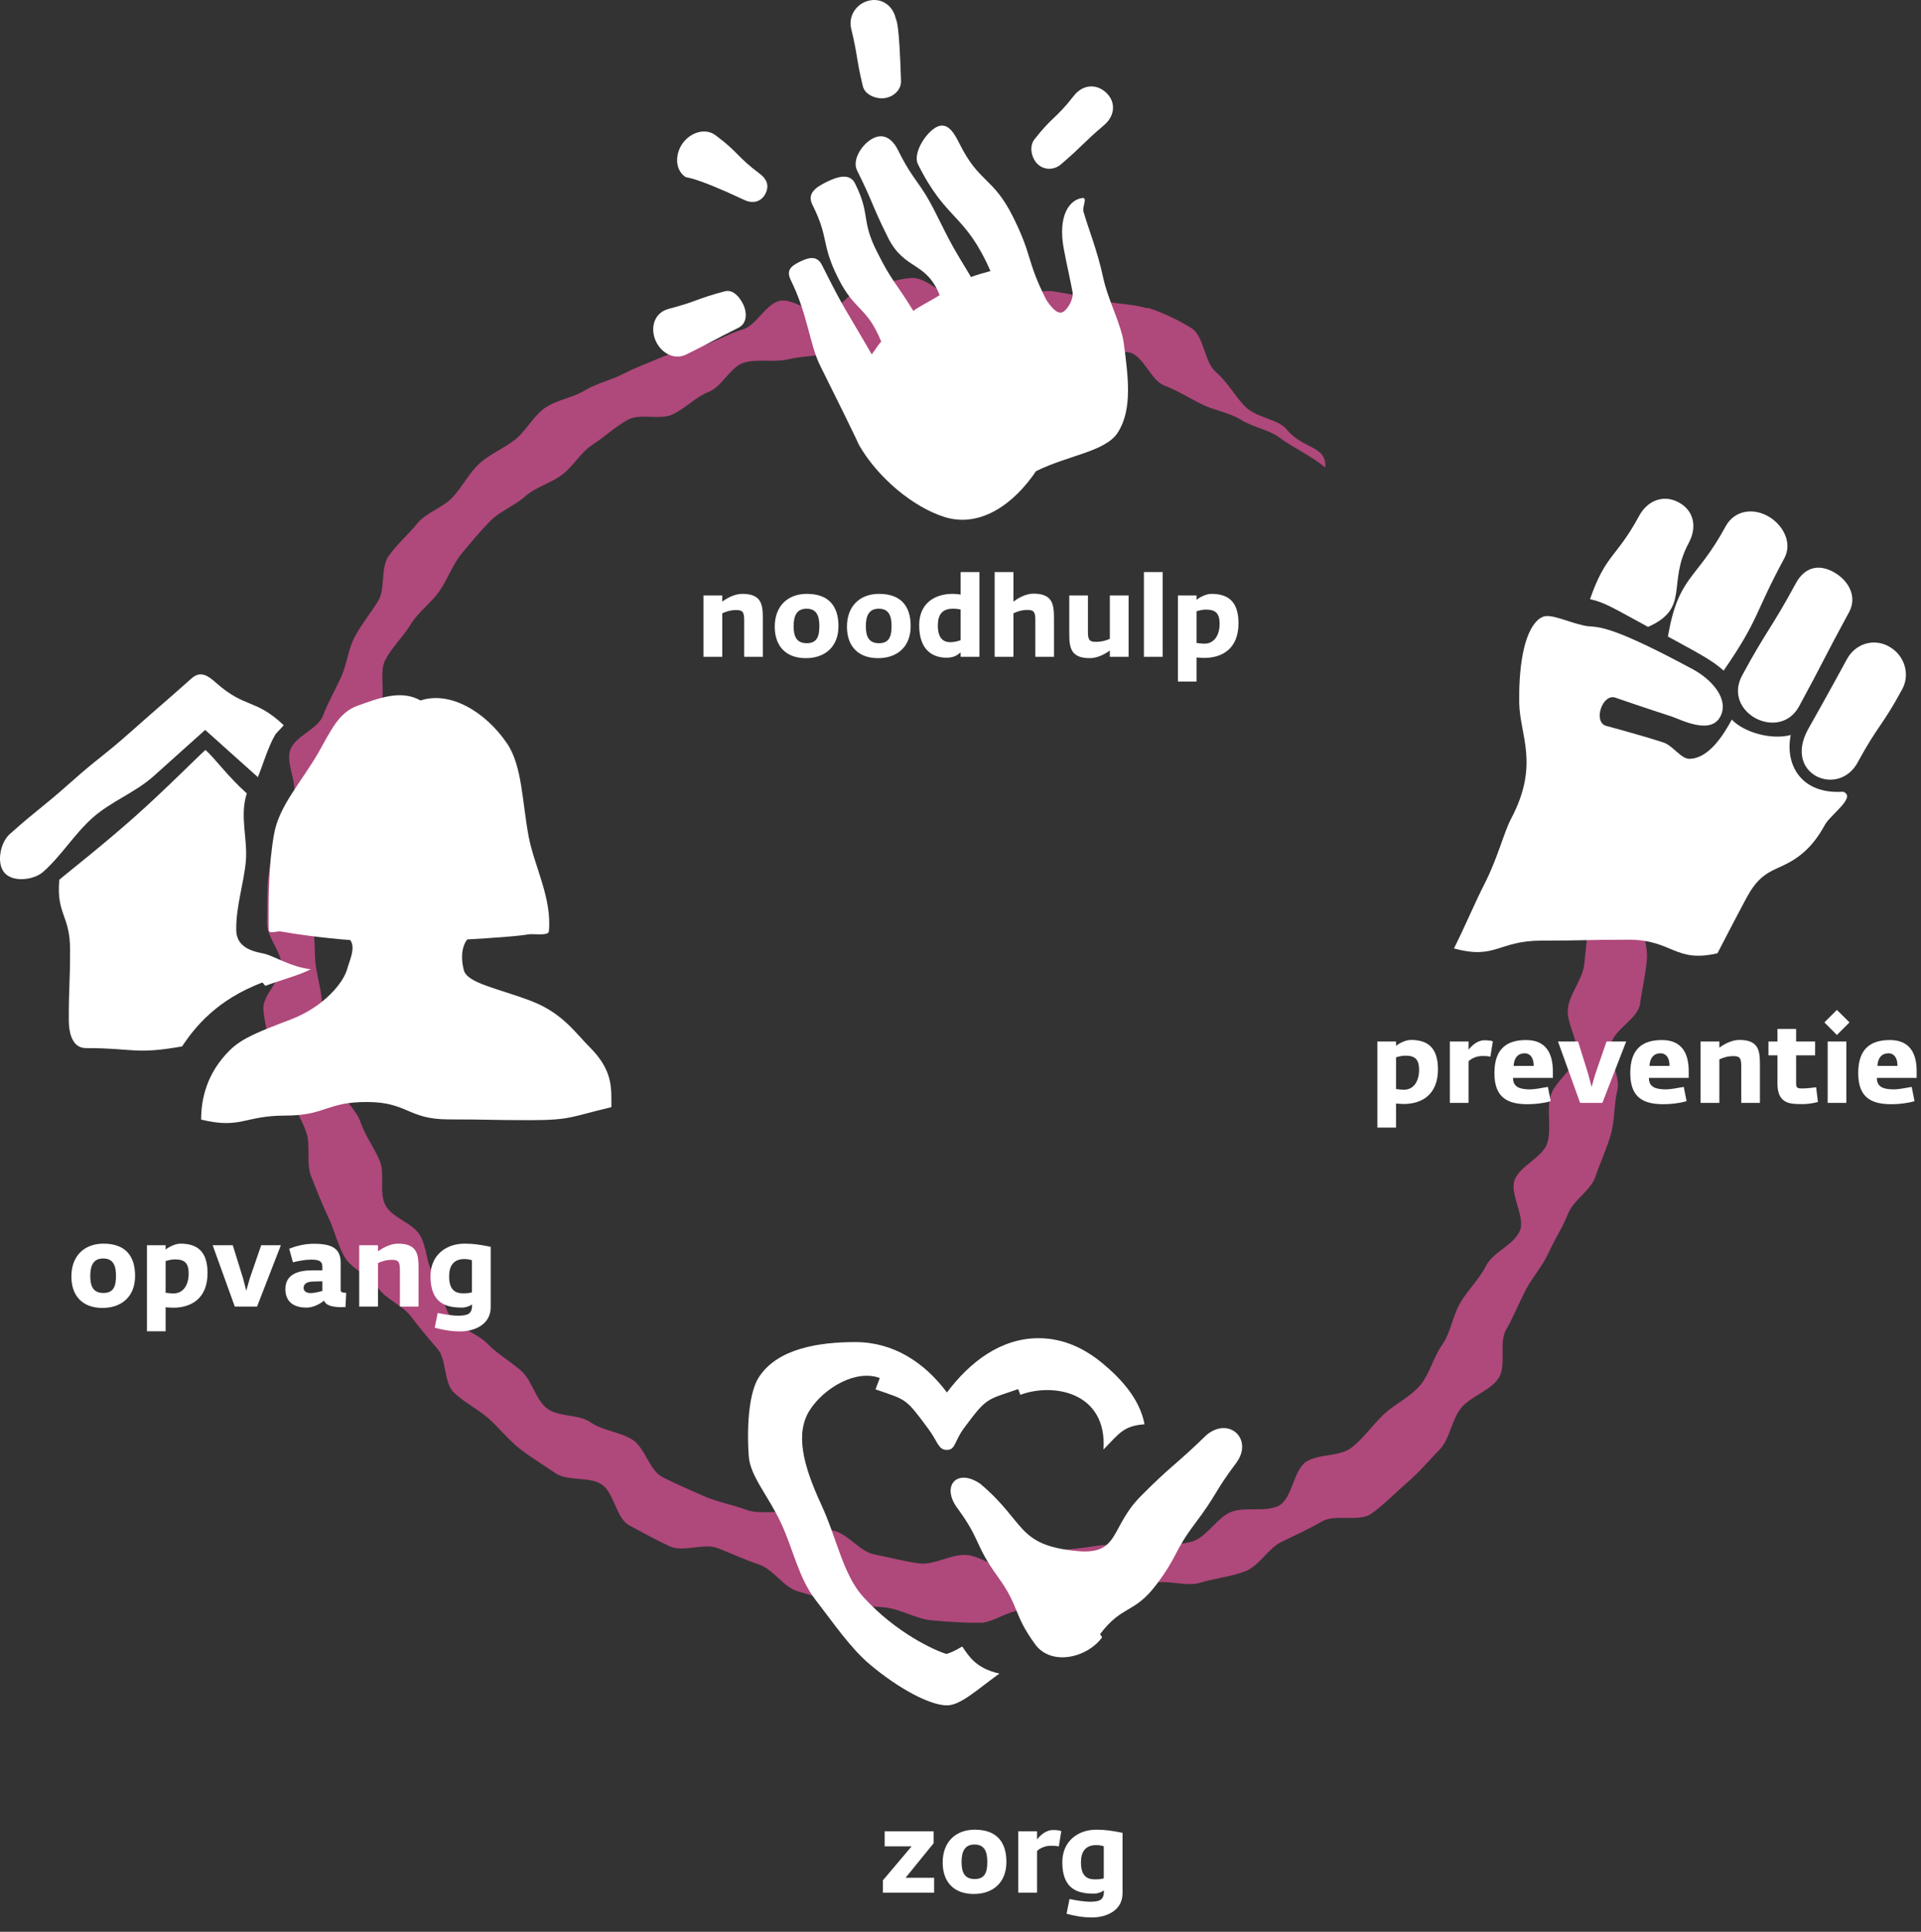 <svg xmlns="http://www.w3.org/2000/svg" width="547" height="550" viewBox="0 0 547 550" fill="none"><rect x="0" y="0" width="547" height="550" fill="#333333" stroke="none"/><g clip-path="url(#clip0_380_523)"><path d="M326.786 87.626C330.711 88.826 335.475 91.054 339.267 93.434C342.85 95.682 342.907 103.07 346.204 105.908C349.5 108.745 351.52 112.592 354.398 115.601C357.656 119.01 363.888 119.238 366.308 122.19C371.167 128.112 377.76 126.703 377.36 133.14C374.33 130.36 367.699 127.141 364.517 124.723C361.334 122.304 356.78 121.657 353.369 119.524C349.958 117.391 345.785 116.896 342.164 115.087C338.543 113.278 335.304 111.202 331.512 109.755C327.72 108.307 325.7 101.509 321.774 100.385C317.849 99.262 312.494 104.365 308.473 103.585C304.452 102.804 301.06 99.547 296.982 99.071C292.904 98.595 288.884 100.176 284.768 99.966C280.651 99.757 276.783 94.558 272.667 94.615C268.551 94.672 264.606 97.11 260.49 97.376C256.374 97.643 252.849 101.794 248.733 102.252C244.693 102.709 240.31 100.023 236.366 100.709C232.421 101.395 228.191 101.395 224.284 102.328C220.378 103.261 215.671 102.08 211.822 103.261C207.972 104.442 205.552 110.135 201.798 111.583C198.044 113.03 195.167 116.306 191.508 118C187.849 119.695 182.285 117.581 178.76 119.524C175.234 121.466 172.166 124.38 168.774 126.57C165.382 128.76 163.267 132.74 160.066 135.158C156.864 137.577 152.539 138.662 149.528 141.328C146.517 143.995 142.267 145.575 139.466 148.47C136.665 151.364 133.94 154.583 131.387 157.706C128.833 160.829 127.442 164.98 125.136 168.294C122.773 171.684 119.076 174.254 116.98 177.72C114.884 181.186 111.587 184.309 109.701 187.909C107.814 191.508 109.93 197.24 108.291 200.934C106.652 204.629 104.441 208.19 103.05 211.998C101.659 215.807 103.489 220.644 102.383 224.548C101.278 228.452 95.314 231.175 94.475 235.155C93.637 239.135 91.884 243.191 91.331 247.21C90.778 251.228 89.616 255.512 89.387 259.569C89.159 263.625 89.635 268.005 89.692 272.08C89.749 276.155 91.217 280.364 91.598 284.42C91.979 288.477 93.675 292.476 94.38 296.494C95.085 300.512 95.218 304.74 96.228 308.701C97.238 312.662 101.354 315.67 102.688 319.555C104.022 323.44 106.48 326.639 108.1 330.41C109.72 334.181 107.833 339.475 109.739 343.112C111.645 346.749 117.323 348.063 119.496 351.548C121.668 355.033 121.287 360.003 123.726 363.336C126.165 366.669 125.917 372.096 128.585 375.257C131.253 378.418 136.017 379.694 138.895 382.665C141.772 385.636 145.431 387.616 148.499 390.378C151.567 393.139 152.462 398.414 155.721 400.966C158.979 403.517 164.734 402.565 168.126 404.927C171.633 407.345 176.339 407.631 179.998 409.84C183.657 412.049 184.819 418.543 188.611 420.523C192.404 422.504 196.405 424.18 200.312 425.912C204.218 427.645 208.582 428.388 212.565 429.873C216.547 431.359 221.54 429.74 225.618 430.997C229.696 432.254 233.298 434.806 237.433 435.815C241.587 436.824 244.941 441.852 249.114 442.613C253.287 443.375 257.651 444.632 261.862 445.127C266.074 445.622 270.781 442.461 275.03 442.709C279.279 442.956 283.605 446.803 287.855 446.765C292.104 446.727 296.296 441.776 300.527 441.471C304.757 441.166 308.969 440.633 313.161 440.005C317.353 439.376 322.117 441.223 326.252 440.29C330.54 439.319 335.475 440.138 339.553 438.862C343.631 437.586 346.547 432.083 350.51 430.483C354.474 428.883 360.324 430.635 364.135 428.693C367.947 426.75 368.309 418.486 371.948 416.162C375.588 413.839 381.457 414.81 384.868 412.144C388.279 409.478 390.814 405.746 393.958 402.756C397.102 399.766 401.428 397.843 404.267 394.548C407.106 391.254 408.078 386.531 410.594 382.97C413.109 379.409 413.566 374.838 415.739 371.049C417.892 367.297 421.189 364.288 423.133 360.403C425.076 356.518 430.984 354.481 432.737 350.52C434.49 346.559 429.745 339.951 431.288 335.914C432.832 331.876 439.254 329.572 440.569 325.478C441.884 321.383 440.359 316.375 441.464 312.205C442.57 308.034 447.943 304.778 448.839 300.569C449.735 296.36 445.828 291.162 446.476 286.896C447.124 282.63 450.725 278.669 451.126 274.403C451.526 270.138 452.136 265.663 452.269 261.378C452.402 257.093 446.876 252.751 446.724 248.485C446.571 244.372 454.079 240.582 454.346 236.983C454.689 232.622 454.651 229.156 455.432 225.919C456.842 220.149 455.07 212.017 457.071 211.598C459.072 211.18 465.17 216.931 466.694 223.939C467.342 226.947 467.819 231.175 468.257 235.879C468.581 239.288 466.37 243.401 466.542 247.762C466.694 251.913 467.495 256.179 467.38 260.407C467.266 264.634 469.286 269.014 468.943 273.223C468.6 277.431 467.571 281.659 466.999 285.849C466.428 290.038 459.548 293.104 458.767 297.256C457.986 301.407 461.492 306.358 460.52 310.453C459.548 314.547 459.834 319.041 458.653 323.078C457.471 327.116 455.642 331.038 454.289 335.019C452.936 338.999 448.02 341.665 446.495 345.569C444.971 349.472 442.627 352.938 440.912 356.766C439.197 360.594 436.262 363.698 434.356 367.43C432.451 371.163 430.945 374.952 428.868 378.571C426.696 382.36 429.097 388.93 426.658 392.472C424.219 396.014 418.826 397.519 416.082 400.832C413.338 404.146 412.88 409.707 409.87 412.792C406.859 415.877 403.867 419.4 400.57 422.218C397.274 425.036 394.072 428.426 390.528 430.94C386.983 433.454 380.18 430.978 376.426 433.168C372.672 435.358 368.918 437.053 364.993 438.938C361.067 440.823 358.628 445.813 354.55 447.374C350.472 448.936 346.051 449.317 341.859 450.593C337.667 451.869 332.846 449.736 328.558 450.707C324.404 451.64 320.84 455.125 316.629 455.792C312.418 456.458 308.473 459.905 304.224 460.305C299.974 460.705 295.477 458.267 291.208 458.381C286.94 458.496 282.557 462.266 278.289 462.114C274.02 461.962 269.542 461.733 265.292 461.333C261.043 460.933 256.908 458.4 252.677 457.753C248.447 457.105 243.912 457.601 239.719 456.706C235.527 455.811 231.392 454.23 227.276 453.106C223.16 451.983 220.244 446.822 216.204 445.47C212.165 444.118 208.372 442.347 204.409 440.785C200.445 439.224 194.557 442.042 190.689 440.252C186.82 438.462 182.952 436.31 179.179 434.292C175.406 432.273 174.834 424.77 171.194 422.542C167.555 420.314 161.571 421.818 158.065 419.381C154.692 417.038 151.109 414.905 147.927 412.411C144.745 409.916 142.115 406.507 139.085 403.822C136.055 401.137 132.053 399.252 129.176 396.395C126.299 393.539 127.232 387.064 124.564 384.017C121.897 380.97 119.419 377.942 116.942 374.724C114.465 371.506 109.815 369.925 107.567 366.554C105.318 363.184 100.173 361.432 98.134 357.909C96.095 354.386 95.18 350.044 93.408 346.387C91.636 342.731 90.15 338.789 88.625 335.019C87.101 331.248 88.511 326.373 87.253 322.507C85.995 318.641 83.404 315.194 82.413 311.233C81.422 307.272 77.935 303.749 77.23 299.731C76.525 295.713 75.381 291.523 74.981 287.467C74.581 283.411 80.298 278.898 80.164 274.822C80.031 270.747 75.877 266.691 76.029 262.616C76.181 258.54 75.915 254.313 76.353 250.257C76.791 246.2 77.573 242.068 78.278 238.031C78.983 233.993 82.68 230.604 83.651 226.624C84.623 222.644 81.384 217.464 82.622 213.56C83.861 209.656 90.474 207.637 91.941 203.81C93.408 199.982 95.371 196.592 97.086 192.86C98.801 189.127 99.087 184.9 101.03 181.281C102.974 177.663 105.547 174.578 107.681 171.074C109.815 167.57 108.291 161.724 110.635 158.353C112.959 155.021 116.256 152.183 118.81 149.041C121.363 145.899 126.089 144.566 128.871 141.595C131.653 138.624 133.502 134.739 136.493 131.997C139.485 129.255 143.487 127.693 146.669 125.161C149.852 122.628 151.834 118.476 155.168 116.153C158.503 113.83 163 113.278 166.487 111.183C169.975 109.088 174.034 108.231 177.654 106.365C181.275 104.499 184.991 103.185 188.726 101.566C192.461 99.947 196.539 99.757 200.369 98.367C204.199 96.977 207.591 94.958 211.498 93.796C215.404 92.635 217.977 86.598 221.959 85.665C225.942 84.732 231.03 89.778 235.051 89.093C239.071 88.407 242.254 82.275 246.313 81.818C250.753 81.323 255.25 79.361 259.671 79.152C264.092 78.942 268.722 84.846 273.143 84.922C277.564 84.998 282.004 84.255 286.387 84.617C290.77 84.979 295.668 82.275 300.05 82.961C304.433 83.646 308.969 84.579 313.275 85.57C317.582 86.56 322.46 86.484 326.672 87.779L326.786 87.626Z" fill="#AF487B"></path></g><path d="M392.207 321.04H397.519V314.192C398.159 314.224 398.863 314.32 399.663 314.32C404.751 314.32 409.455 311.76 409.455 304.464C409.455 298.288 406.543 296.08 401.743 296.08C400.143 296.08 398.223 297.168 397.519 297.776V296.528H392.207V321.04ZM399.791 310.256C398.927 310.256 398.031 310.128 397.519 310.064V301.04C398.191 300.816 399.247 300.56 400.143 300.56C402.831 300.56 404.079 301.488 404.079 304.624C404.079 307.888 402.511 310.256 399.791 310.256ZM412.832 314H418.176V302.16C418.88 301.392 420.48 300.656 422.048 300.656C423.008 300.656 423.36 300.656 424.384 300.848L425.088 296.464C424.352 296.24 423.648 296.176 422.688 296.176C420.672 296.176 419.04 297.744 418.176 298.864V296.528H412.832V314ZM435.001 314.384C437.113 314.384 439.609 314.096 441.561 313.52L440.76 309.456C438.937 309.776 436.953 310.16 435.769 310.16C432.985 310.16 430.809 309.648 430.841 306.896H442.169V304.976C442.169 299.696 440.057 296.112 434.553 296.112C429.273 296.112 425.529 298.384 425.529 305.52C425.529 312.496 429.241 314.384 435.001 314.384ZM431.001 303.472C431.097 301.168 432.281 299.888 434.105 299.888C435.833 299.888 436.761 301.36 436.697 303.472H431.001ZM449.935 314H456.271L463.055 296.528H457.455L454.191 306L453.199 309.488L452.303 306L449.359 296.528H443.631L449.935 314ZM473.688 314.384C475.8 314.384 478.296 314.096 480.248 313.52L479.448 309.456C477.624 309.776 475.64 310.16 474.456 310.16C471.672 310.16 469.496 309.648 469.528 306.896H480.856V304.976C480.856 299.696 478.744 296.112 473.24 296.112C467.96 296.112 464.216 298.384 464.216 305.52C464.216 312.496 467.928 314.384 473.688 314.384ZM469.688 303.472C469.784 301.168 470.968 299.888 472.792 299.888C474.52 299.888 475.448 301.36 475.384 303.472H469.688ZM484.239 314H489.583V301.616C490.447 301.2 491.887 300.688 493.487 300.688C495.279 300.688 495.823 301.104 495.823 303.504V314H501.135V303.056C501.135 299.088 500.751 296.08 495.279 296.08C492.943 296.08 490.639 297.488 489.583 298.288V296.528H484.239V314ZM513.425 314.352C514.705 314.352 516.401 314.096 517.649 313.744L517.137 309.552C517.137 309.552 514.545 309.904 513.361 309.904C511.921 309.904 511.441 309.808 511.441 308.528V300.464H516.849V296.528H511.441V292.944H506.129V296.528H503.569V300.464H506.129V308.56C506.129 314.512 510.065 314.352 513.425 314.352ZM520.427 314H525.739V296.528H520.427V314ZM523.051 294.672L526.635 291.088L523.051 287.536L519.499 291.088L523.051 294.672ZM538.594 314.384C540.706 314.384 543.202 314.096 545.154 313.52L544.354 309.456C542.53 309.776 540.546 310.16 539.362 310.16C536.578 310.16 534.402 309.648 534.434 306.896H545.762V304.976C545.762 299.696 543.65 296.112 538.146 296.112C532.866 296.112 529.122 298.384 529.122 305.52C529.122 312.496 532.834 314.384 538.594 314.384ZM534.594 303.472C534.69 301.168 535.874 299.888 537.698 299.888C539.426 299.888 540.354 301.36 540.29 303.472H534.594Z" fill="white"></path><path d="M509.908 209.259C504.637 210.709 496.752 208.67 493.125 204.881C490.798 209.204 486.54 216.044 480.996 216.044C478.655 216.044 476.287 212.227 473.617 211.379C466.43 209.067 457.327 206.659 457.231 206.632C453.59 205.387 456.314 197.385 459.955 198.63C460.037 198.657 468.84 201.694 475.986 203.992C478.532 204.813 487.882 209.86 490.223 203.171C491.947 198.26 486.759 193.117 482.146 190.614C455.903 176.455 454.822 178.945 451.057 178.111C445.937 176.975 441.146 174.417 438.997 175.785C438.874 175.867 438.49 176.031 438.367 176.113C433.425 179.985 432.481 191.557 432.59 200.025C432.713 209.3 438.49 217.562 430.29 233.088C428.21 237.014 426.485 244.278 422.734 251.61C419.859 257.219 417.053 264.045 414 270.023C425.965 273.306 426.539 267.806 438.956 267.806C451.372 267.806 451.372 267.547 463.788 267.547C476.205 267.547 476.958 274.249 489.045 271.404C492.468 264.783 495.876 258.272 497.286 255.673C499.928 250.789 502.256 248.874 506.13 247.164C510.688 245.167 515.438 242.582 519.627 234.853C521.202 231.939 528.758 226.905 524.829 225.414C512.783 226.221 508.224 217.644 509.908 209.259Z" fill="white"></path><path d="M480.872 154.554C483.254 150.163 482.433 145.43 478.038 143.049C473.644 140.669 469.113 142.502 466.731 146.893C460.174 158.972 457.285 157.618 452.754 170.586C457.066 171.557 459.297 173.089 469.277 178.479C481.406 173.144 474.575 166.181 480.886 154.554H480.872Z" fill="white"></path><path d="M490.796 190.941C501.104 176.003 499.447 174.868 508.099 158.917C510.481 154.526 507.675 149.26 503.28 146.879C498.886 144.499 493.753 145.457 491.371 149.862C482.883 165.497 477.982 163.705 474.93 181.228C485.457 186.933 487.894 188.342 490.796 190.941Z" fill="white"></path><path d="M512.303 201.064C519.545 187.727 519.285 187.59 526.527 174.266C528.908 169.875 526.417 165.197 522.023 162.816C517.628 160.436 513.754 161.667 511.372 166.058C504.131 179.396 503.323 178.944 496.081 192.282C490.345 202.842 506.691 211.406 512.303 201.078V201.064Z" fill="white"></path><path d="M537.806 184.018C533.412 181.638 528.278 183.293 525.896 187.698C520.434 197.766 514.808 207.711 514.794 207.725C507.799 220.624 523.514 227.108 528.963 217.081C534.781 206.37 535.835 206.945 541.653 196.234C544.035 191.843 542.214 186.412 537.82 184.032L537.806 184.018Z" fill="white"></path><path d="M200.317 187H205.661V174.616C206.525 174.2 207.965 173.688 209.565 173.688C211.357 173.688 211.901 174.104 211.901 176.504V187H217.213V176.056C217.213 172.088 216.829 169.08 211.357 169.08C209.021 169.08 206.717 170.488 205.661 171.288V169.528H200.317V187ZM229.471 187.384C234.847 187.384 238.751 184.216 238.751 178.264C238.751 172.568 235.967 169.08 229.759 169.08C224.223 169.08 220.607 172.632 220.607 178.424C220.607 183.896 223.711 187.384 229.471 187.384ZM229.727 183.128C226.879 183.128 225.983 181.304 225.983 178.296C225.983 175.448 226.783 173.304 229.663 173.304C232.607 173.304 233.311 175.448 233.311 178.264C233.311 181.24 232.607 183.128 229.727 183.128ZM250.033 187.384C255.409 187.384 259.313 184.216 259.313 178.264C259.313 172.568 256.529 169.08 250.321 169.08C244.785 169.08 241.169 172.632 241.169 178.424C241.169 183.896 244.273 187.384 250.033 187.384ZM250.289 183.128C247.441 183.128 246.545 181.304 246.545 178.296C246.545 175.448 247.345 173.304 250.225 173.304C253.169 173.304 253.873 175.448 253.873 178.264C253.873 181.24 253.169 183.128 250.289 183.128ZM269.572 187.256C271.78 187.256 272.772 186.36 273.54 185.752V187H278.884V162.872H273.54V169.272C272.996 169.208 272.196 169.08 271.236 169.08C265.924 169.08 261.732 171.992 261.732 177.976C261.732 185.56 266.052 187.256 269.572 187.256ZM270.628 182.84C268.74 182.84 267.044 181.88 267.044 178.072C267.044 175.032 268.292 173.304 271.332 173.304C272.292 173.304 272.996 173.432 273.54 173.528V182.264C272.74 182.584 271.588 182.84 270.628 182.84ZM283.223 187H288.567V174.616C289.431 174.2 290.871 173.656 292.471 173.656C294.263 173.656 294.807 174.072 294.807 176.472V187H300.119V176.024C300.119 172.056 299.735 169.016 294.263 169.016C291.927 169.016 289.623 170.488 288.567 171.288V162.872H283.223V187ZM310.329 187.384C312.665 187.384 314.969 186.008 316.025 185.208V187H321.369V169.528H316.025V181.88C315.161 182.296 313.721 182.744 312.121 182.744C310.329 182.744 309.785 182.328 309.785 179.928V169.528H304.473V180.376C304.473 184.344 304.857 187.384 310.329 187.384ZM325.723 187H331.067V162.872H325.723V187ZM335.41 194.04H340.722V187.192C341.362 187.224 342.066 187.32 342.866 187.32C347.954 187.32 352.658 184.76 352.658 177.464C352.658 171.288 349.746 169.08 344.946 169.08C343.346 169.08 341.426 170.168 340.722 170.776V169.528H335.41V194.04ZM342.994 183.256C342.13 183.256 341.234 183.128 340.722 183.064V174.04C341.394 173.816 342.45 173.56 343.346 173.56C346.034 173.56 347.282 174.488 347.282 177.624C347.282 180.888 345.714 183.256 342.994 183.256Z" fill="white"></path><path d="M308.501 60.091C308.159 58.914 309.733 56.192 308.214 56.37C304.887 56.739 300.999 60.898 302.957 71.116C303.915 76.096 304.942 80.541 305.394 83.1C305.763 85.165 303.984 88.229 302.546 88.886C300.78 89.693 298.617 86.396 297.933 85.384C292.197 74.03 294.114 73.086 288.433 61.705C282.751 50.324 278.864 52.266 273.196 40.871C271.663 37.793 269.801 34.62 266.721 36.152C263.641 37.684 259.849 43.662 261.382 46.753C269.486 63.032 274.702 60.542 282.04 77.176C280.356 77.614 278.111 78.257 276.495 78.873C271.102 69.954 271.102 70.008 266.447 60.679C261.793 51.35 260.342 52.061 255.701 42.732C254.168 39.654 251.745 37.821 248.651 39.353C245.571 40.885 242.505 45.44 244.052 48.532C248.733 57.929 248.158 58.217 252.84 67.615C257.522 77.012 263.668 74.29 267.57 84.03C266.146 85.001 261.423 87.422 260.068 88.517C254.866 80.022 254.045 80.35 249.596 71.431C245.147 62.512 247.912 61.13 243.463 52.212C241.93 49.134 238.302 50.337 235.222 51.87C232.142 53.402 229.773 55.166 231.32 58.258C236.194 68.025 233.716 69.256 238.576 79.023C243.435 88.79 246.817 87.149 250.924 97.258C249.678 98.612 249.404 99.46 248.213 100.883C240.958 88.257 240.561 88.503 234.058 75.466C232.689 72.731 230.39 73.196 227.652 74.564C224.914 75.918 223.873 77.135 225.229 79.871C229.897 89.255 230.581 98.161 233.497 104.015C245.708 128.529 244.202 126.012 244.695 126.86C249.993 136.012 260.027 144.424 269.007 147.215C279.261 150.402 288.843 143.303 295.003 134.151C304.216 129.569 314.798 128.625 318.316 123.112C322.533 116.505 321.205 107.148 320.028 97.955C319.302 92.21 315.538 85.671 314.1 78.927C312.526 71.527 309.829 64.851 308.474 60.105L308.501 60.091Z" fill="white"></path><path d="M212.005 56.956C214.483 58.105 216.893 57.421 218.056 54.945C219.069 52.784 218.275 50.924 216.441 49.542C209.719 44.535 210.472 43.523 203.764 38.516C200.821 36.314 196.687 37.709 194.483 40.664C192.279 43.605 192.046 48.051 194.99 50.253C195.879 50.91 196.345 49.638 212.005 56.956Z" fill="white"></path><path d="M211.567 86.545C210.513 84.411 208.652 82.345 206.42 82.934C198.316 85.054 198.508 85.82 190.404 87.94C186.844 88.871 185.339 92.249 186.269 95.806C187.31 99.8 191.471 102.851 195.373 100.949C202.888 97.242 202.779 97.023 210.294 93.303C212.745 92.085 212.786 88.994 211.567 86.545Z" fill="white"></path><path d="M314.496 25.959C311.594 23.701 308.048 24.358 305.789 27.258C300.642 33.865 299.67 33.113 294.523 39.72C293.113 41.526 293.578 44.549 295.125 46.368C296.891 48.448 299.971 48.598 302.052 46.833C308.431 41.403 308.075 40.992 314.455 35.562C317.74 32.744 317.754 28.517 314.496 25.972V25.959Z" fill="white"></path><path d="M251.321 27.984C254.045 27.902 256.66 25.782 256.564 23.06C256.016 5.865 255.291 6.165 255.017 5.085C254.154 1.514 250.965 -0.674 247.392 0.188C243.819 1.049 241.519 4.538 242.368 8.122C244.325 16.261 243.737 16.411 245.694 24.551C246.228 26.78 248.925 28.066 251.307 27.998L251.321 27.984Z" fill="white"></path><path d="M29.189 372.384C34.565 372.384 38.469 369.216 38.469 363.264C38.469 357.568 35.685 354.08 29.477 354.08C23.941 354.08 20.325 357.632 20.325 363.424C20.325 368.896 23.429 372.384 29.189 372.384ZM29.445 368.128C26.597 368.128 25.701 366.304 25.701 363.296C25.701 360.448 26.501 358.304 29.381 358.304C32.325 358.304 33.029 360.448 33.029 363.264C33.029 366.24 32.325 368.128 29.445 368.128ZM41.848 379.04H47.16V372.192C47.8 372.224 48.504 372.32 49.304 372.32C54.392 372.32 59.096 369.76 59.096 362.464C59.096 356.288 56.184 354.08 51.384 354.08C49.784 354.08 47.864 355.168 47.16 355.776V354.528H41.848V379.04ZM49.432 368.256C48.568 368.256 47.672 368.128 47.16 368.064V359.04C47.832 358.816 48.888 358.56 49.784 358.56C52.472 358.56 53.72 359.488 53.72 362.624C53.72 365.888 52.152 368.256 49.432 368.256ZM66.857 372H73.193L79.977 354.528H74.377L71.113 364L70.121 367.488L69.225 364L66.281 354.528H60.553L66.857 372ZM87.279 372.288C89.199 372.288 91.023 371.296 92.303 370.304C92.783 371.808 95.023 372.16 97.135 372.16C97.551 372.16 97.967 372.16 98.383 372.128L98.575 368.096C97.583 368.064 97.007 367.936 97.007 367.36V359.584C97.007 355.648 94.831 354.112 89.423 354.112C86.639 354.112 84.335 354.752 82.351 355.52L83.407 359.392C85.039 359.008 86.895 358.624 88.623 358.624C90.799 358.624 91.791 359.072 91.791 360.608V361.696H88.751C85.295 361.696 81.263 362.592 81.263 367.008C81.263 370.496 83.439 372.288 87.279 372.288ZM88.399 368.16C87.439 368.16 86.447 367.712 86.447 366.688C86.447 365.408 87.599 364.896 89.167 364.864L91.791 364.8V367.552C90.639 367.872 89.423 368.16 88.399 368.16ZM102.285 372H107.629V359.616C108.493 359.2 109.933 358.688 111.533 358.688C113.325 358.688 113.869 359.104 113.869 361.504V372H119.181V361.056C119.181 357.088 118.797 354.08 113.325 354.08C110.989 354.08 108.685 355.488 107.629 356.288V354.528H102.285V372ZM131.023 379.072C134.863 379.072 139.727 377.28 139.727 372.16V354.976C136.879 354.4 134.863 354.08 132.271 354.08C126.991 354.08 122.575 357.376 122.575 363.36C122.575 371.328 127.343 372.288 131.567 372.288C132.591 372.288 133.679 371.904 134.415 371.392V371.744C134.415 374.272 132.879 374.592 130.319 374.592C129.039 374.592 126.767 374.272 124.623 373.824L123.791 378.016C125.807 378.56 128.303 379.072 131.023 379.072ZM131.855 368.224C129.487 368.224 127.887 367.136 127.887 363.36C127.887 360.352 129.199 358.464 132.239 358.464C133.135 358.464 133.807 358.624 134.383 358.784V367.936C133.519 368.192 132.751 368.224 131.855 368.224Z" fill="white"></path><path d="M80.791 206.478C72.645 198.79 69.867 201.813 61.489 194.372C58.997 192.156 56.998 190.966 54.507 193.182C46.033 200.719 45.951 200.623 37.464 208.161C28.976 215.698 28.579 215.247 20.092 222.784C11.604 230.321 11.262 229.938 2.775 237.476C0.064 239.883 -1.099 245.834 1.31 248.542C3.719 251.251 9.606 250.608 12.33 248.2C17.491 243.618 21.214 237.407 26.389 232.811C31.564 228.215 38.504 225.643 43.679 221.033C48.853 216.423 53.248 212.415 58.422 207.819C64.514 213.236 69.428 217.722 73.426 221.265C74.822 217.873 76.273 212.812 78.313 209.269C78.655 208.667 80.407 207.039 80.777 206.464L80.791 206.478Z" fill="white"></path><path d="M74.616 279.773C74.931 279.65 75.356 280.758 75.684 280.635C79.722 279.103 85.226 277.68 88.511 275.956C82.556 275.286 77.902 272.017 74.904 271.456C70.633 270.662 67.32 269.089 67.265 264.753C67.197 257.858 69.442 251.566 70.003 245.178C70.564 238.789 68.182 232.401 70.277 225.89C64.87 221.088 61.242 215.945 58.504 213.51C56.067 215.671 47.279 224.617 38.257 232.634C28.962 240.896 18.846 248.748 16.888 250.485C15.998 260.389 19.955 260.485 19.955 270.416C19.955 280.347 19.585 280.361 19.585 290.306C19.585 294.177 20.598 298.404 24.472 298.404C38.107 298.404 38.422 300.306 51.837 297.925C55.492 292.454 61.666 284.697 74.616 279.759V279.773Z" fill="white"></path><path d="M151.484 285.08C141.751 281.373 133.072 279.95 132.086 276.243C131.415 273.726 131.1 270.074 133.031 267.475C140.354 267.037 147.213 266.585 150.457 266.025C151.771 265.792 156.152 266.531 156.289 265.204C157.22 255.765 152.127 246.573 150.553 238.269C148.664 228.338 148.732 217.996 144.324 211.581C138.137 202.566 128.13 196.67 119.752 199.433C114.098 196.232 107.678 198.859 101.86 200.911C96.343 202.853 94.084 208.311 90.785 214.057C85.706 222.907 79.437 229.377 78.013 237.599C76.493 246.299 76.411 255.163 76.507 264.698C76.521 266.12 78.738 264.971 80.135 265.231C83.886 265.929 91.826 267.051 99.738 267.652C101.367 269.91 99.464 273.603 98.848 275.915C97.862 279.608 92.428 286.585 82.708 290.292C74.002 293.602 68.951 295.531 65.473 298.978C58.752 305.599 57.273 313.068 57.273 318.759C68.581 321.522 69.539 317.623 81.175 317.623C92.811 317.623 92.811 313.752 104.461 313.752C116.11 313.752 116.097 318.704 127.746 318.704C139.396 318.704 139.396 318.923 151.032 318.923C162.668 318.923 162.75 317.883 174.085 315.229C174.085 309.758 174.605 304.737 167.761 297.98C164.27 294.546 160.19 288.418 151.498 285.107L151.484 285.08Z" fill="white"></path><path d="M251.396 538.854H265.988V534.63H257.86L265.86 524.774V521.382H251.908V525.67H259.588L251.396 535.366V538.854ZM277.291 539.238C282.667 539.238 286.571 536.07 286.571 530.118C286.571 524.422 283.787 520.934 277.579 520.934C272.043 520.934 268.427 524.486 268.427 530.278C268.427 535.75 271.531 539.238 277.291 539.238ZM277.547 534.982C274.699 534.982 273.803 533.158 273.803 530.15C273.803 527.302 274.603 525.158 277.483 525.158C280.427 525.158 281.131 527.302 281.131 530.118C281.131 533.094 280.427 534.982 277.547 534.982ZM289.949 538.854H295.293V527.014C295.997 526.246 297.597 525.51 299.165 525.51C300.125 525.51 300.477 525.51 301.501 525.702L302.205 521.318C301.469 521.094 300.765 521.03 299.805 521.03C297.789 521.03 296.157 522.598 295.293 523.718V521.382H289.949V538.854ZM310.937 545.926C314.777 545.926 319.641 544.134 319.641 539.014V521.83C316.793 521.254 314.777 520.934 312.185 520.934C306.905 520.934 302.489 524.23 302.489 530.214C302.489 538.182 307.257 539.142 311.481 539.142C312.505 539.142 313.593 538.758 314.329 538.246V538.598C314.329 541.126 312.793 541.446 310.233 541.446C308.953 541.446 306.681 541.126 304.537 540.678L303.705 544.87C305.721 545.414 308.217 545.926 310.937 545.926ZM311.769 535.078C309.401 535.078 307.801 533.99 307.801 530.214C307.801 527.206 309.113 525.318 312.153 525.318C313.049 525.318 313.721 525.478 314.297 525.638V534.79C313.433 535.046 312.665 535.078 311.769 535.078Z" fill="white"></path><path d="M273.967 468.781C271.927 470.053 270.49 470.614 269.504 470.901C266.355 469.985 255.075 464.951 245.671 454.499C240.058 448.248 238.21 437.783 233.898 428.481C228.545 416.936 226.423 407.989 230.571 401.492C234.651 395.117 243.782 389.796 250.517 392.34L249.298 395.569C258.279 398.687 257.758 397.935 264.37 406.854C267.136 410.589 267.136 412.805 269.627 412.805C272.119 412.805 271.694 410.383 274.501 406.594C281.113 397.662 280.935 398.619 289.928 395.5C289.928 395.5 290.531 397.128 290.545 397.128C299.84 393.612 315.309 396.294 314.214 412.695C318.676 408.195 319.812 405.951 325.904 405.514C324.508 398.099 318.95 392.313 313.994 388.195C308.738 383.832 302.714 381 295.719 381C284.904 381 276.075 387.867 269.641 396.458C263.22 387.867 254.391 382.108 243.549 382.108C233.35 382.108 221.345 383.859 216.033 392.19C213.569 396.047 212.529 404.638 213.199 414.528C213.596 420.315 218.771 425.827 222.453 433.761C225.862 441.121 227.436 449.315 232.187 455.457C237.443 462.256 242.235 469.314 247.751 473.938C256.075 480.914 264.891 485.538 269.641 485.538C273.488 485.538 278.073 481.188 284.576 476.482C277.594 474.964 275.65 471.093 273.98 468.781H273.967Z" fill="white"></path><path d="M343.439 408.674C334.322 417.524 333.788 416.95 324.835 425.978C315.882 435.007 319.003 442.886 306.354 441.573C289.407 439.822 292.186 433.475 279.181 422.49C272.501 417.839 267.805 423.078 272.733 429.562C279.304 438.509 277.525 439.808 284.041 448.796C290.557 457.783 288.326 459.411 294.91 468.357C299.455 474.28 309.448 472.078 313.788 466.223C313.938 466.018 313.144 465.402 313.295 465.197C319.537 456.935 322.946 459.507 329.202 451.244C335.458 442.982 334.103 441.956 340.345 433.68C346.588 425.404 345.78 424.788 352.009 416.512C357.046 409.714 349.846 403.12 343.439 408.66V408.674Z" fill="white"></path><defs><clipPath id="clip0_380_523"><rect width="394" height="383" fill="white" transform="translate(75 79)"></rect></clipPath></defs></svg>